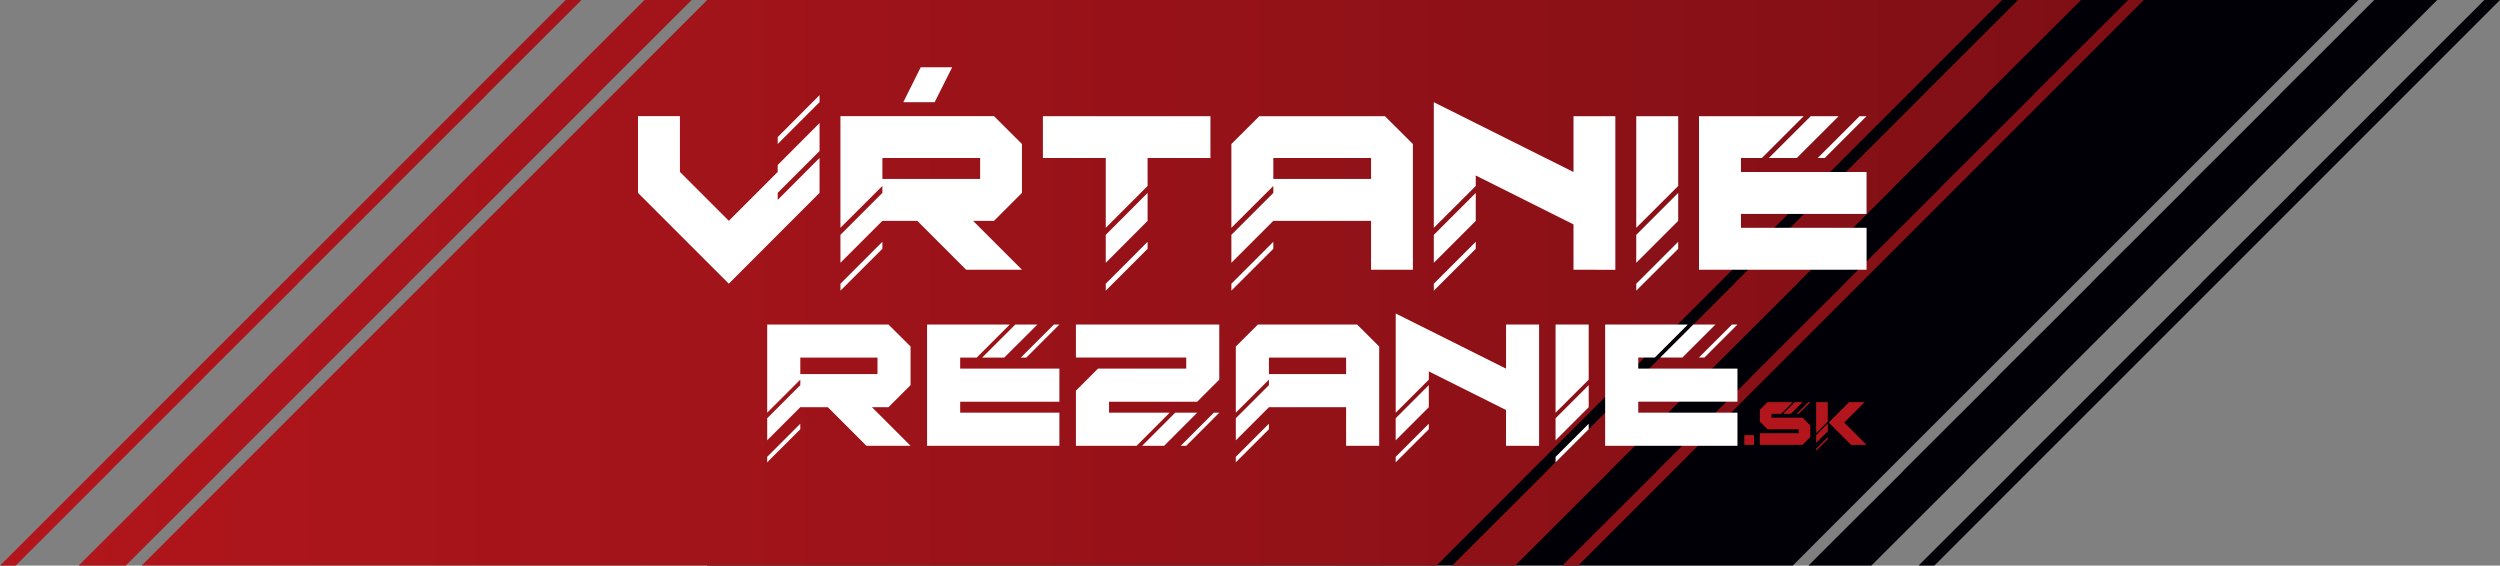 <?xml version="1.0" encoding="UTF-8" standalone="no"?>
<svg
   xmlns:dc="http://purl.org/dc/elements/1.1/"
   xmlns:cc="http://creativecommons.org/ns#"
   xmlns:rdf="http://www.w3.org/1999/02/22-rdf-syntax-ns#"
   xmlns:svg="http://www.w3.org/2000/svg"
   xmlns="http://www.w3.org/2000/svg"
   id="svg8"
   version="1.1"
   viewBox="0 0 106.525 24.099"
   height="24.099mm"
   width="106.525mm">
  <rect x="0" y="0" width="106.525" height="24.099" fill="#808080" stroke="none"/>
  <defs
     id="defs2">
    <clipPath
       clipPathUnits="userSpaceOnUse"
       id="clipPath833">
      <path
         d="m 431.108,331.793 h 10.007 12.764 3.779 53.858 l -11.385,-11.385 -11.385,-11.385 -11.385,-11.385 -11.386,-11.385 -11.385,-11.385 -11.385,-11.385 h -5.693 -14.009 -13.098 -13.451 -110.158 l 11.385,11.385 11.385,11.385 11.386,11.385 11.385,11.385 11.385,11.385 11.385,11.385 h 41.846 13.451 z m -146.229,-68.311 h -5.692 l 11.412,11.385 h -0.027 l 11.412,11.385 h -0.027 l 11.412,11.385 h -0.027 l 11.412,11.385 h -0.027 l 11.412,11.385 h -0.027 l 11.412,11.385 h 5.693 l -11.412,-11.385 h 0.026 l -11.412,-11.385 h 0.027 l -11.412,-11.385 h 0.027 l -11.412,-11.385 h 0.027 l -11.412,-11.385 h 0.026 z m -13.301,0 h -1.889 l 11.385,11.385 11.385,11.385 11.386,11.385 11.385,11.385 11.385,11.385 11.385,11.385 h 1.916 l -11.412,-11.385 h 0.027 l -11.412,-11.385 h 0.027 l -11.413,-11.385 h 0.027 l -11.412,-11.385 h 0.027 l -11.412,-11.385 h 0.027 z m 196.285,22.77 11.412,11.385 h -0.027 l 11.412,11.385 h -0.027 l 11.412,11.385 h -0.027 l 11.412,11.385 h 7.608 l -11.412,-11.385 h 0.027 l -11.412,-11.385 h 0.027 l -11.412,-11.385 h 0.027 l -11.412,-11.385 h 0.027 l -11.412,-11.385 h 0.027 L 452.7,263.482 h -7.608 l 11.412,11.385 h -0.027 l 11.412,11.385 z m 13.301,0 11.412,11.385 h -0.027 l 11.412,11.385 h -0.027 l 11.412,11.385 h -0.026 l 11.412,11.385 h 1.888 l -11.385,-11.385 -11.385,-11.385 -11.385,-11.385 -11.386,-11.385 -11.385,-11.385 -11.385,-11.385 h -1.915 l 11.412,11.385 h -0.026 l 11.412,11.385 z"
         id="path831" />
    </clipPath>
    <linearGradient
       gradientTransform="matrix(0.353,0,0,-0.353,-174.861,253.833)"
       x1="269.69"
       y1="297.64"
       x2="528.62"
       y2="297.64"
       gradientUnits="userSpaceOnUse"
       spreadMethod="pad"
       id="linearGradient839">
      <stop
         style="stop-opacity:1;stop-color:#b2161c"
         offset="0"
         id="stop835" />
      <stop
         style="stop-opacity:1;stop-color:#7e0f15"
         offset="1"
         id="stop837" />
    </linearGradient>
  </defs>
  <g
     transform="translate(79.721,-136.784)"
     id="layer1">
    <g
       id="g877">
      <path
         d="m -49.587,136.784 h 70.357 l -4.017,4.017 -4.016,4.016 -4.017,4.016 -4.017,4.016 -4.017,4.016 -4.016,4.017 H -49.587 Z m 71.033,0 h 2.684 l -4.026,4.017 h 0.009 l -4.026,4.016 h 0.009 l -4.026,4.016 h 0.009 l -4.026,4.016 h 0.009 l -4.026,4.016 h 0.009 l -4.026,4.017 H -2.663 l 4.026,-4.017 h -0.009 l 4.026,-4.016 h -0.009 l 4.026,-4.016 h -0.009 l 4.026,-4.016 h -0.009 l 4.026,-4.016 h -0.009 z m 4.692,0 h 0.666 l -4.017,4.017 -4.016,4.016 -4.017,4.016 -4.017,4.016 -4.017,4.016 -4.016,4.017 H 2.029 l 4.026,-4.017 h -0.009 l 4.026,-4.016 h -0.009 l 4.026,-4.016 h -0.009 l 4.026,-4.016 h -0.009 l 4.026,-4.016 h -0.009 z"
         style="fill:#000006;fill-opacity:1;fill-rule:evenodd;stroke:none;stroke-width:0.353"
         id="path825" />
      <path
         d="m -22.776,136.784 h 3.53 4.503 1.333 19 l -4.017,4.017 -4.016,4.016 -4.017,4.016 -4.017,4.016 -4.017,4.016 -4.016,4.017 h -2.008 -4.942 -4.621 -4.745 -38.861 l 4.016,-4.017 4.017,-4.016 4.017,-4.016 4.017,-4.016 4.016,-4.016 4.017,-4.017 h 14.762 4.745 z m -51.586,24.099 h -2.008 l 4.026,-4.017 h -0.009 l 4.026,-4.016 h -0.009 l 4.026,-4.016 h -0.009 l 4.026,-4.016 h -0.009 l 4.026,-4.016 h -0.009 l 4.026,-4.017 h 2.008 l -4.026,4.017 h 0.009 l -4.026,4.016 h 0.009 l -4.026,4.016 h 0.009 l -4.026,4.016 h 0.009 l -4.026,4.016 h 0.009 z m -4.692,0 h -0.666 l 4.017,-4.017 4.016,-4.016 4.017,-4.016 4.016,-4.016 4.017,-4.016 4.016,-4.017 h 0.676 l -4.026,4.017 h 0.009 l -4.026,4.016 h 0.009 l -4.026,4.016 h 0.009 l -4.026,4.016 h 0.009 l -4.026,4.016 h 0.009 z m 69.245,-8.033 4.026,-4.016 h -0.009 l 4.026,-4.016 h -0.009 l 4.026,-4.016 h -0.009 l 4.026,-4.017 h 2.684 l -4.026,4.017 h 0.009 l -4.026,4.016 h 0.009 l -4.026,4.016 h 0.009 l -4.026,4.016 h 0.009 l -4.026,4.016 h 0.009 l -4.026,4.017 h -2.684 l 4.026,-4.017 h -0.009 l 4.026,-4.016 z m 4.692,0 4.026,-4.016 h -0.009 l 4.026,-4.016 h -0.009 l 4.026,-4.016 h -0.009 l 4.026,-4.017 h 0.666 l -4.016,4.017 -4.017,4.016 -4.016,4.016 -4.017,4.016 -4.016,4.016 -4.017,4.017 h -0.676 l 4.026,-4.017 h -0.009 l 4.026,-4.016 z"
         style="fill:url(#linearGradient839);stroke:none;stroke-width:0.353"
         id="path841" />
      <path
         d="m -48.666,148.872 -3.87,-3.87 v -3.27 h 1.787 v 2.378 l 2.083,2.083 2.083,-2.083 v -0.296 l 1.783,-1.787 v 1.191 l -1.783,1.783 v 0.3 l 1.783,-1.787 v 1.487 z m 2.083,-5.952 v -0.296 l 1.783,-1.787 v 0.3 z m 2.674,6.248 v -0.296 l 1.787,-1.787 v 0.3 z m 5.952,-4.761 v -0.891 h -4.165 v 0.891 z m -0.596,3.87 -2.083,-2.083 h -1.487 l -1.787,1.787 v -1.191 l 1.787,-1.787 v -0.296 l -1.787,1.783 v -4.757 h 6.544 l 1.191,1.187 v 2.083 l -1.191,1.191 h -0.891 l 2.083,2.083 z m -2.678,-7.139 0.741,-1.487 h 1.341 l -0.746,1.487 z m 8.626,8.031 v -0.296 l 1.783,-1.787 v 0.3 z m 0,-1.187 v -1.191 l 1.783,-1.787 v 1.191 z m 0,-1.491 v -2.974 h -2.678 v -1.783 h 7.139 v 1.783 h -2.678 v 1.191 z m 5.353,2.678 v -0.296 l 1.787,-1.787 v 0.3 z m 5.952,-4.761 v -0.891 h -4.165 v 0.891 z m 0,3.87 v -2.083 h -4.165 l -1.787,1.787 v -1.191 l 1.787,-1.787 v -0.296 l -1.787,1.783 v -3.57 l 1.191,-1.187 h 5.352 l 1.191,1.187 v 5.357 z m 2.674,0.891 v -0.296 l 1.787,-1.787 v 0.3 z m 0,-1.187 v -1.191 l 1.787,-1.787 v 1.191 z m 5.952,0.296 v -1.933 l -4.165,-2.083 v 0.446 l -1.787,1.783 v -5.352 l 5.952,2.974 v -2.378 h 1.783 v 6.544 z m 2.674,0.891 v -0.296 l 1.787,-1.787 v 0.3 z m 0,-1.187 v -1.191 l 1.787,-1.787 v 1.191 z m 0,-1.491 v -4.757 h 1.787 v 2.974 z m 2.674,1.787 v -6.544 h 4.461 l -1.783,1.783 h -0.891 v 0.596 h 5.352 v 1.787 H -5.538 v 0.591 h 5.352 v 1.787 z m 2.974,-4.761 1.787,-1.783 h 1.191 l -1.787,1.783 z m 2.083,0 1.787,-1.783 h 0.296 l -1.783,1.783 z"
         style="fill:#ffffff;fill-opacity:1;fill-rule:nonzero;stroke:none;stroke-width:0.353"
         id="path843" />
      <path
         d="m -47.032,156.484 v -0.234 l 1.411,-1.411 v 0.237 z m 4.701,-3.76 v -0.704 h -3.289 v 0.704 z m -0.47,3.056 -1.645,-1.645 h -1.174 l -1.411,1.411 v -0.941 l 1.411,-1.411 v -0.234 l -1.411,1.408 v -3.756 h 5.168 l 0.941,0.937 v 1.645 l -0.941,0.941 h -0.704 l 1.645,1.645 z m 2.582,0 v -5.168 h 3.523 l -1.408,1.408 h -0.704 v 0.47 h 4.227 v 1.411 h -4.227 v 0.467 h 4.227 v 1.411 z m 2.349,-3.76 1.411,-1.408 h 0.941 l -1.411,1.408 z m 1.645,0 1.411,-1.408 h 0.234 l -1.408,1.408 z m 5.168,3.76 1.411,-1.411 h 0.937 l -1.408,1.411 z m 1.645,0 1.411,-1.411 h 0.234 l -1.408,1.411 z m -4.464,0 v -2.349 l 0.941,-0.941 h 3.76 v -0.47 h -4.701 v -1.408 h 6.108 v 2.349 l -0.941,0.941 h -3.756 v 0.467 h 2.582 l -1.408,1.411 z m 6.812,0.704 v -0.234 l 1.411,-1.411 v 0.237 z m 4.701,-3.76 v -0.704 h -3.289 v 0.704 z m 0,3.056 v -1.645 h -3.289 l -1.411,1.411 v -0.941 l 1.411,-1.411 v -0.234 l -1.411,1.408 v -2.819 l 0.941,-0.937 h 4.227 l 0.941,0.937 v 4.23 z m 2.112,0.704 v -0.234 l 1.411,-1.411 v 0.237 z m 0,-0.938 v -0.941 l 1.411,-1.411 v 0.941 z m 4.701,0.234 v -1.526 l -3.289,-1.645 v 0.352 l -1.411,1.408 v -4.227 l 4.701,2.349 v -1.878 h 1.408 v 5.168 z m 2.112,0.704 v -0.234 l 1.411,-1.411 v 0.237 z m 0,-0.938 v -0.941 l 1.411,-1.411 v 0.941 z m 0,-1.178 v -3.756 h 1.411 v 2.349 z m 2.112,1.411 v -5.168 h 3.523 l -1.408,1.408 h -0.704 v 0.47 h 4.227 v 1.411 h -4.227 v 0.467 h 4.227 v 1.411 z m 2.349,-3.76 1.411,-1.408 h 0.941 l -1.411,1.408 z m 1.645,0 1.411,-1.408 h 0.234 l -1.408,1.408 z"
         style="fill:#ffffff;fill-opacity:1;fill-rule:nonzero;stroke:none;stroke-width:0.353"
         id="path845" />
      <path
         d="m -5.395,155.739 v -0.413 h 0.413 v 0.413 z m 0.661,0 v -0.497 h 1.654 v -0.164 H -4.403 l -0.331,-0.331 v -0.497 l 0.331,-0.33 h 1.074 l -0.496,0.496 h -0.413 v 0.165 h 1.322 l 0.331,0.331 v 0.496 l -0.331,0.331 z m 0.992,-1.323 0.497,-0.496 h 0.33 l -0.496,0.496 z m 0.579,0 0.497,-0.496 h 0.082 l -0.496,0.496 z m 0.827,1.571 v -0.082 l 0.497,-0.497 v 0.083 z m 0,-0.33 v -0.331 l 0.497,-0.497 v 0.331 z m 0,-0.415 v -1.322 h 0.497 v 0.827 z m 1.489,0.497 -0.952,-0.951 0.868,-0.868 h 0.662 l -0.828,0.827 -0.041,0.042 0.951,0.951 z"
         style="fill:#b2161c;fill-opacity:1;fill-rule:nonzero;stroke:none;stroke-width:0.353"
         id="path847" />
    </g>
  </g>
</svg>

